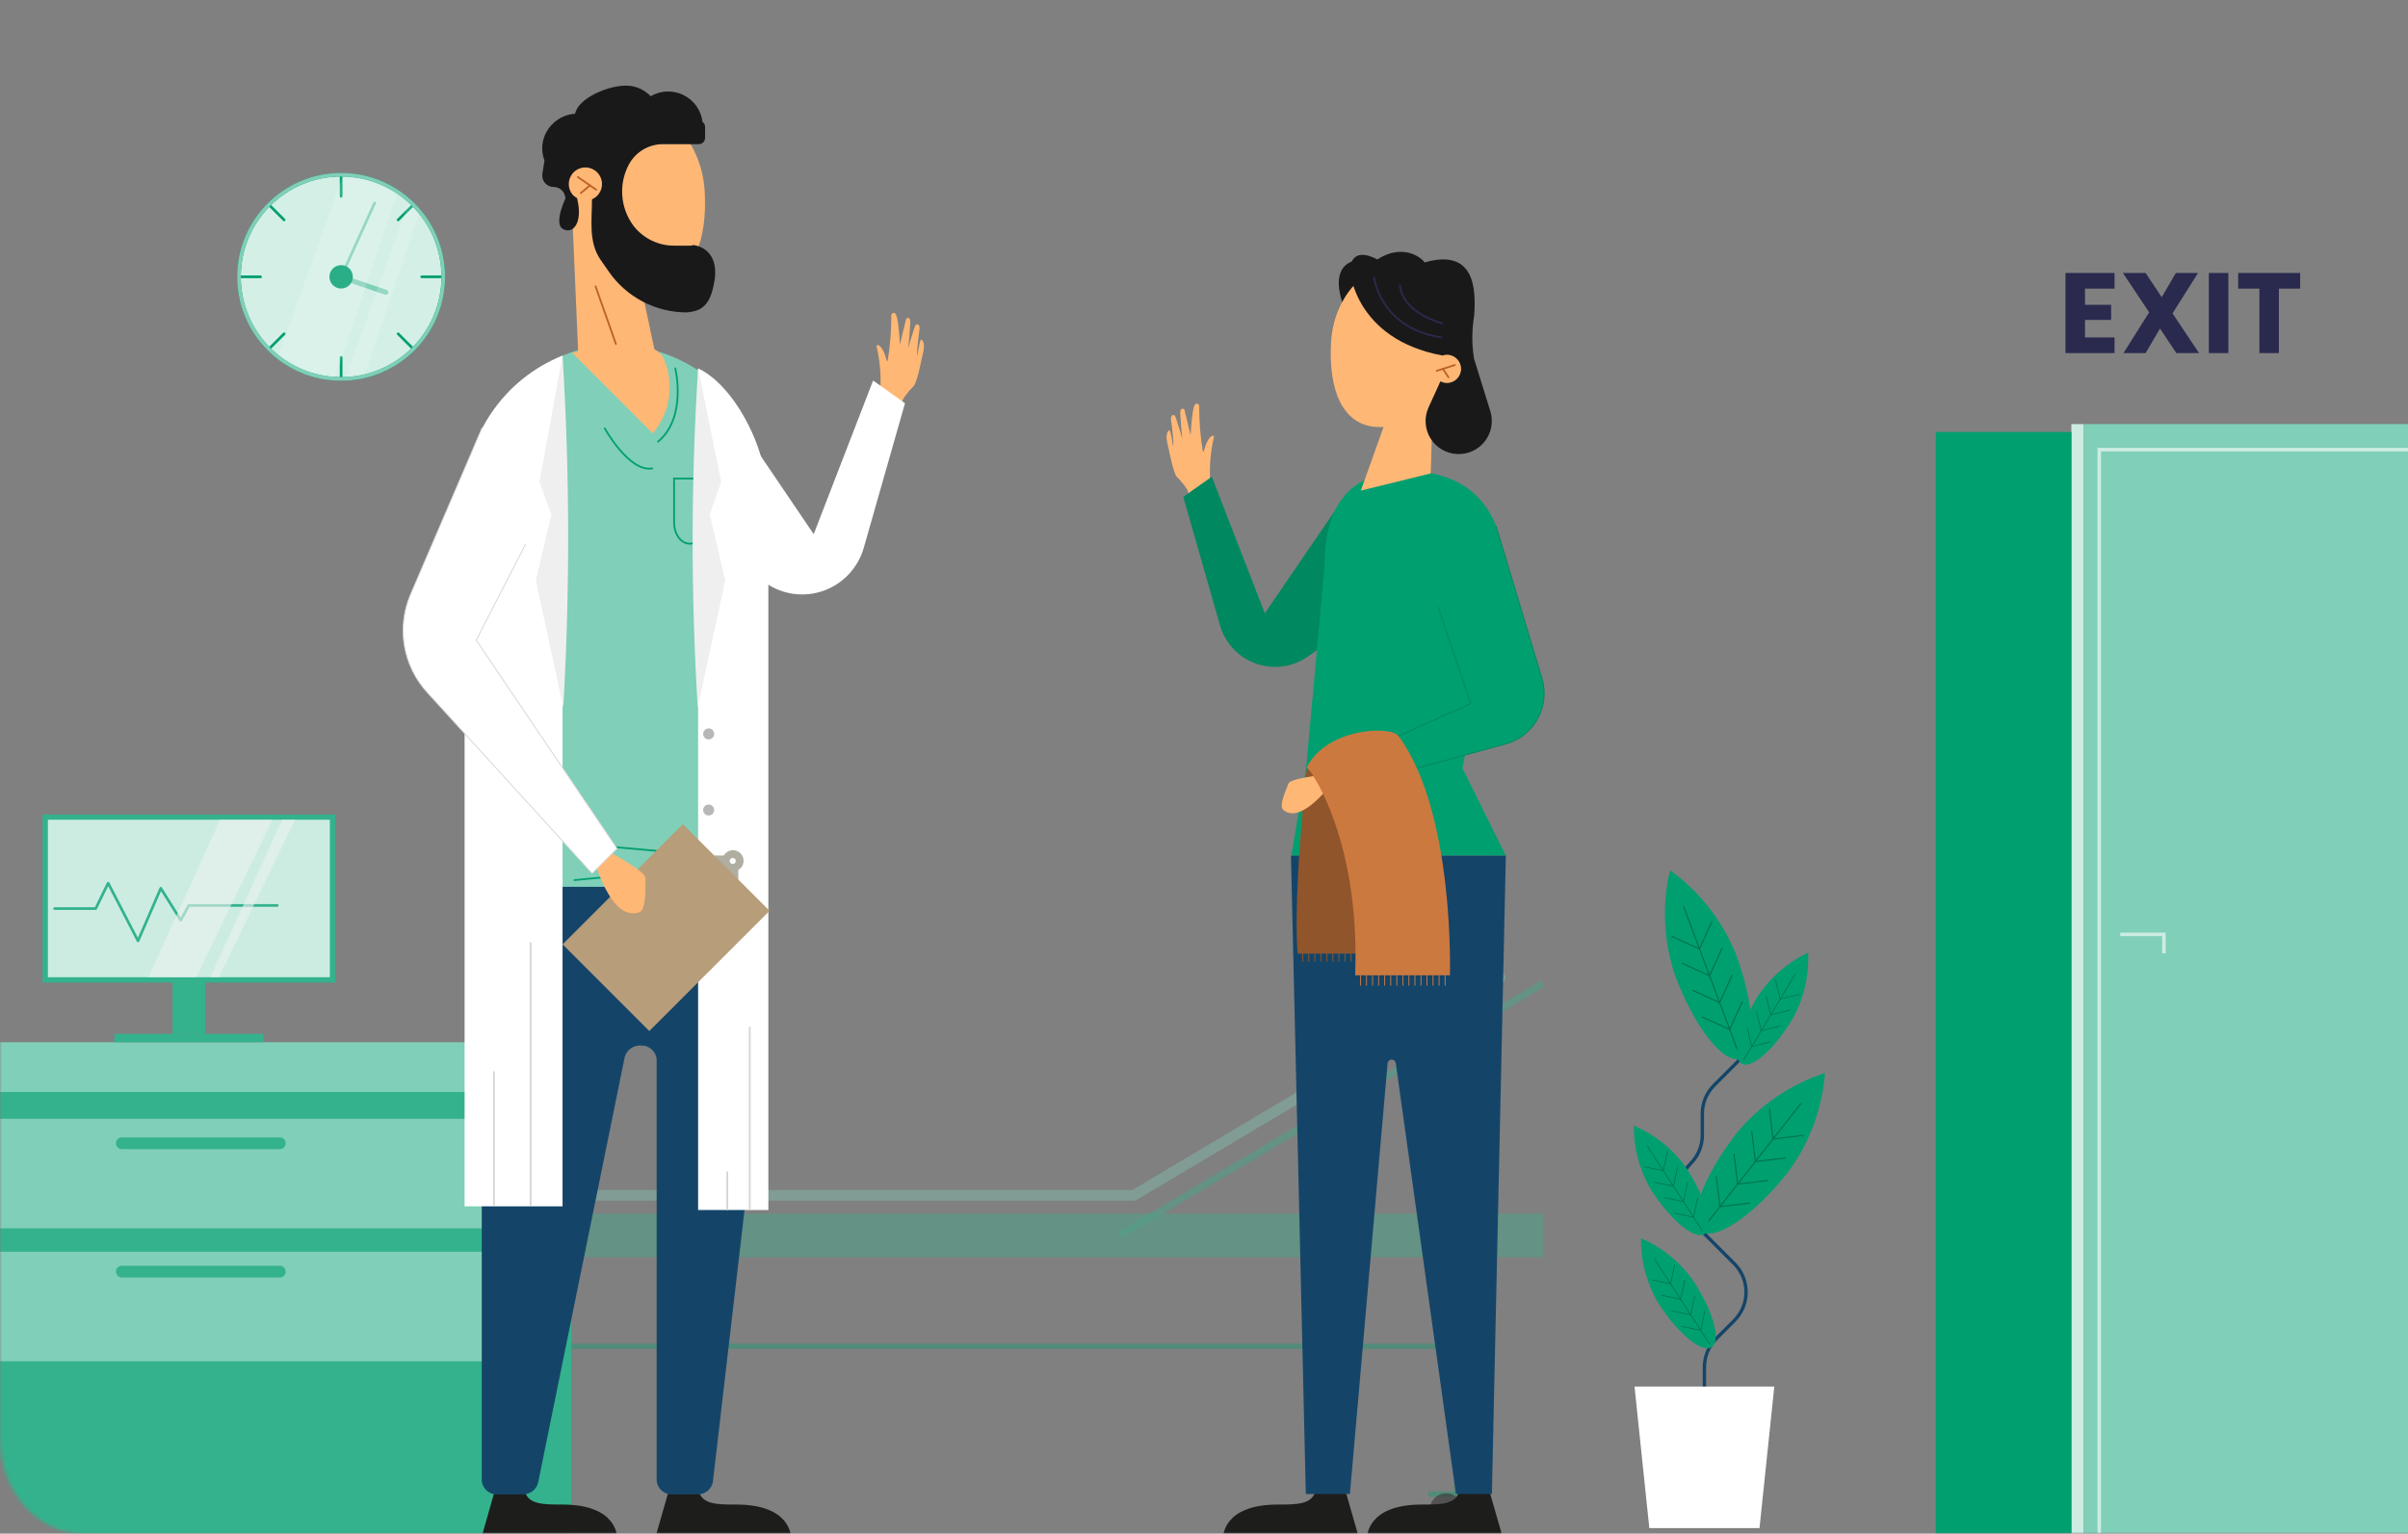 <svg width="675" height="430" viewBox="0 0 675 430" fill="none" xmlns="http://www.w3.org/2000/svg">
<rect x="0" y="0" width="675" height="430" fill="#808080" stroke="none"/>
<mask id="mask0" mask-type="alpha" maskUnits="userSpaceOnUse" x="0" y="0" width="708" height="430">
<path d="M684.688 0H23.312C10.437 0 0 11.908 0 26.598V403.402C0 418.092 10.437 430 23.312 430H684.688C697.563 430 708 418.092 708 403.402V26.598C708 11.908 697.563 0 684.688 0Z" fill="#B9D9EF"/>
</mask>
<g mask="url(#mask0)">
<path d="M95.625 106.467C111.434 106.467 124.25 93.654 124.25 77.848C124.25 62.042 111.434 49.229 95.625 49.229C79.816 49.229 67 62.042 67 77.848C67 93.654 79.816 106.467 95.625 106.467Z" fill="#D3EFE6"/>
<path d="M95.625 106.238C111.434 106.238 124.25 93.425 124.25 77.619C124.25 61.813 111.434 49 95.625 49C79.816 49 67 61.813 67 77.619C67 93.425 79.816 106.238 95.625 106.238Z" stroke="#009F70" stroke-miterlimit="10"/>
<path d="M95.625 49V55.038" stroke="#009F70" stroke-width="0.75" stroke-miterlimit="10" stroke-linecap="round"/>
<path d="M115.876 57.393L111.608 61.659" stroke="#009F70" stroke-width="0.75" stroke-miterlimit="10" stroke-linecap="round"/>
<path d="M124.25 77.618H118.211" stroke="#009F70" stroke-width="0.75" stroke-miterlimit="10" stroke-linecap="round"/>
<path d="M115.876 97.865L111.608 93.599" stroke="#009F70" stroke-width="0.75" stroke-miterlimit="10" stroke-linecap="round"/>
<path d="M95.625 106.257V100.22" stroke="#009F70" stroke-width="0.75" stroke-miterlimit="10" stroke-linecap="round"/>
<path d="M75.374 97.865L79.641 93.599" stroke="#009F70" stroke-width="0.75" stroke-miterlimit="10" stroke-linecap="round"/>
<path d="M67 77.618H73.039" stroke="#009F70" stroke-width="0.75" stroke-miterlimit="10" stroke-linecap="round"/>
<path d="M75.374 57.393L79.641 61.659" stroke="#009F70" stroke-width="0.75" stroke-miterlimit="10" stroke-linecap="round"/>
<path d="M95.625 77.618L105.026 56.909" stroke="#80CFB8" stroke-width="0.75" stroke-miterlimit="10" stroke-linecap="round"/>
<path d="M108.146 81.945L96.007 77.82" stroke="#80CFB8" stroke-width="1.4" stroke-miterlimit="10" stroke-linecap="round"/>
<path d="M95.625 80.899C97.437 80.899 98.906 79.43 98.906 77.618C98.906 75.807 97.437 74.338 95.625 74.338C93.813 74.338 92.344 75.807 92.344 77.618C92.344 79.43 93.813 80.899 95.625 80.899Z" fill="#009F70"/>
<mask id="mask1" mask-type="alpha" maskUnits="userSpaceOnUse" x="67" y="49" width="57" height="58">
<path d="M95.5 106.229C111.24 106.229 124 93.469 124 77.729C124 61.989 111.24 49.229 95.5 49.229C79.76 49.229 67 61.989 67 77.729C67 93.469 79.76 106.229 95.5 106.229Z" fill="#D3EFE6"/>
</mask>
<g mask="url(#mask1)">
<g opacity="0.4">
<path opacity="0.4" d="M97.92 44.23L74.992 108.189H93.149L114.769 44.23H97.92Z" fill="white"/>
<path opacity="0.4" d="M119.016 44.229L96.088 108.189H101.201L122.82 44.229H119.016Z" fill="white"/>
</g>
</g>
<path d="M95.625 106.238C111.434 106.238 124.25 93.425 124.25 77.619C124.25 61.813 111.434 49 95.625 49C79.816 49 67 61.813 67 77.619C67 93.425 79.816 106.238 95.625 106.238Z" stroke="#80CFB8" stroke-miterlimit="10"/>
<path d="M477.774 394.13V383.298C477.78 380.319 478.964 377.464 481.065 375.355L486.228 370.187C488.294 368.078 489.45 365.243 489.45 362.289C489.45 359.336 488.294 356.501 486.228 354.391L473.896 342.048C471.831 339.939 470.674 337.103 470.674 334.15C470.674 331.197 471.831 328.361 473.896 326.252C475.998 324.143 477.181 321.288 477.188 318.309V312.51C477.155 310.994 477.428 309.488 477.989 308.081C478.551 306.673 479.39 305.394 480.457 304.318L490.557 294.209" stroke="#144569" stroke-width="0.94" stroke-linecap="round" stroke-linejoin="round"/>
<path d="M458.182 388.759H497.365L493.217 428.452H462.33L458.182 388.759Z" fill="white"/>
<path d="M486.476 267.22C491.954 281.775 492.586 295.021 487.919 296.781C483.252 298.541 475.023 288.139 469.567 273.561C466.335 264.036 465.835 253.795 468.124 244C476.287 249.874 482.644 257.917 486.476 267.22Z" fill="#009F70"/>
<path d="M487.401 295.405L471.957 254.2" stroke="#00724C" stroke-width="0.31" stroke-linecap="round" stroke-linejoin="round"/>
<path d="M468.688 262.572L476.399 266.069" stroke="#00724C" stroke-width="0.31" stroke-linecap="round" stroke-linejoin="round"/>
<path d="M479.893 258.352L476.399 266.069" stroke="#00724C" stroke-width="0.31" stroke-linecap="round" stroke-linejoin="round"/>
<path d="M482.711 265.866L479.217 273.584" stroke="#00724C" stroke-width="0.31" stroke-linecap="round" stroke-linejoin="round"/>
<path d="M471.506 270.086L479.217 273.584" stroke="#00724C" stroke-width="0.31" stroke-linecap="round" stroke-linejoin="round"/>
<path d="M485.552 273.403L482.035 281.121" stroke="#00724C" stroke-width="0.31" stroke-linecap="round" stroke-linejoin="round"/>
<path d="M474.325 277.6L482.035 281.12" stroke="#00724C" stroke-width="0.31" stroke-linecap="round" stroke-linejoin="round"/>
<path d="M488.37 280.918L484.853 288.635" stroke="#00724C" stroke-width="0.31" stroke-linecap="round" stroke-linejoin="round"/>
<path d="M477.143 285.137L484.853 288.635" stroke="#00724C" stroke-width="0.31" stroke-linecap="round" stroke-linejoin="round"/>
<path d="M501.266 328.576C491.661 340.829 480.682 348.231 476.759 345.162C472.837 342.093 477.458 329.637 487.062 317.406C493.536 309.715 502.022 303.979 511.569 300.843C510.794 310.87 507.224 320.479 501.266 328.576Z" fill="#009F70"/>
<path d="M477.661 344.011L504.828 309.395" stroke="#00724C" stroke-width="0.31" stroke-linecap="round" stroke-linejoin="round"/>
<path d="M496.013 310.952L497.005 319.369" stroke="#00724C" stroke-width="0.31" stroke-linecap="round" stroke-linejoin="round"/>
<path d="M505.414 318.354L497.004 319.369" stroke="#00724C" stroke-width="0.31" stroke-linecap="round" stroke-linejoin="round"/>
<path d="M500.454 324.672L492.045 325.688" stroke="#00724C" stroke-width="0.31" stroke-linecap="round" stroke-linejoin="round"/>
<path d="M491.053 317.271L492.045 325.688" stroke="#00724C" stroke-width="0.31" stroke-linecap="round" stroke-linejoin="round"/>
<path d="M495.494 330.991L487.085 332.006" stroke="#00724C" stroke-width="0.31" stroke-linecap="round" stroke-linejoin="round"/>
<path d="M486.093 323.589L487.085 332.006" stroke="#00724C" stroke-width="0.31" stroke-linecap="round" stroke-linejoin="round"/>
<path d="M490.534 337.309L482.125 338.325" stroke="#00724C" stroke-width="0.31" stroke-linecap="round" stroke-linejoin="round"/>
<path d="M481.11 329.908L482.125 338.325" stroke="#00724C" stroke-width="0.31" stroke-linecap="round" stroke-linejoin="round"/>
<path d="M474.798 359.311C480.254 367.705 482.508 375.942 479.803 377.702C477.097 379.462 470.514 374.069 465.036 365.674C461.664 360.106 459.923 353.703 460.008 347.193C465.971 349.772 471.094 353.969 474.798 359.311Z" fill="#009F70"/>
<path d="M479.307 376.912L463.841 353.15" stroke="#00724C" stroke-width="0.2" stroke-linecap="round" stroke-linejoin="round"/>
<path d="M462.962 358.859L468.305 359.988" stroke="#00724C" stroke-width="0.2" stroke-linecap="round" stroke-linejoin="round"/>
<path d="M469.432 354.662L468.305 359.988" stroke="#00724C" stroke-width="0.2" stroke-linecap="round" stroke-linejoin="round"/>
<path d="M472.25 358.995L471.123 364.32" stroke="#00724C" stroke-width="0.2" stroke-linecap="round" stroke-linejoin="round"/>
<path d="M465.78 363.192L471.123 364.32" stroke="#00724C" stroke-width="0.2" stroke-linecap="round" stroke-linejoin="round"/>
<path d="M475.068 363.328L473.941 368.676" stroke="#00724C" stroke-width="0.2" stroke-linecap="round" stroke-linejoin="round"/>
<path d="M468.598 367.547L473.941 368.675" stroke="#00724C" stroke-width="0.2" stroke-linecap="round" stroke-linejoin="round"/>
<path d="M477.886 367.66L476.759 373.008" stroke="#00724C" stroke-width="0.2" stroke-linecap="round" stroke-linejoin="round"/>
<path d="M471.416 371.88L476.759 373.008" stroke="#00724C" stroke-width="0.2" stroke-linecap="round" stroke-linejoin="round"/>
<path d="M472.769 327.583C478.225 335.978 480.479 344.214 477.774 345.974C475.068 347.734 468.485 342.341 463.007 333.924C459.667 328.402 457.934 322.056 458.002 315.601C463.94 318.146 469.053 322.295 472.769 327.583Z" fill="#009F70"/>
<path d="M477.255 345.162L461.812 321.423" stroke="#00724C" stroke-width="0.2" stroke-linecap="round" stroke-linejoin="round"/>
<path d="M460.933 327.132L466.253 328.26" stroke="#00724C" stroke-width="0.2" stroke-linecap="round" stroke-linejoin="round"/>
<path d="M467.381 322.912L466.253 328.26" stroke="#00724C" stroke-width="0.2" stroke-linecap="round" stroke-linejoin="round"/>
<path d="M470.221 327.267L469.094 332.593" stroke="#00724C" stroke-width="0.2" stroke-linecap="round" stroke-linejoin="round"/>
<path d="M463.751 331.465L469.094 332.593" stroke="#00724C" stroke-width="0.2" stroke-linecap="round" stroke-linejoin="round"/>
<path d="M473.039 331.6L471.912 336.926" stroke="#00724C" stroke-width="0.2" stroke-linecap="round" stroke-linejoin="round"/>
<path d="M466.569 335.797L471.912 336.925" stroke="#00724C" stroke-width="0.2" stroke-linecap="round" stroke-linejoin="round"/>
<path d="M475.857 335.933L474.73 341.281" stroke="#00724C" stroke-width="0.2" stroke-linecap="round" stroke-linejoin="round"/>
<path d="M469.387 340.153L474.73 341.281" stroke="#00724C" stroke-width="0.2" stroke-linecap="round" stroke-linejoin="round"/>
<path d="M502.505 285.656C497.343 294.254 490.94 299.895 488.189 298.225C485.439 296.555 487.378 288.274 492.518 279.676C496.028 274.235 500.986 269.882 506.834 267.107C507.144 273.573 505.645 279.997 502.505 285.656Z" fill="#009F70"/>
<path d="M488.663 297.413L503.227 273.11" stroke="#00724C" stroke-width="0.2" stroke-linecap="round" stroke-linejoin="round"/>
<path d="M497.703 274.825L499.034 280.105" stroke="#00724C" stroke-width="0.2" stroke-linecap="round" stroke-linejoin="round"/>
<path d="M504.332 278.796L499.034 280.105" stroke="#00724C" stroke-width="0.2" stroke-linecap="round" stroke-linejoin="round"/>
<path d="M501.671 283.219L496.373 284.55" stroke="#00724C" stroke-width="0.2" stroke-linecap="round" stroke-linejoin="round"/>
<path d="M495.043 279.248L496.373 284.551" stroke="#00724C" stroke-width="0.2" stroke-linecap="round" stroke-linejoin="round"/>
<path d="M499.011 287.665L493.713 288.996" stroke="#00724C" stroke-width="0.2" stroke-linecap="round" stroke-linejoin="round"/>
<path d="M492.383 283.693L493.713 288.996" stroke="#00724C" stroke-width="0.2" stroke-linecap="round" stroke-linejoin="round"/>
<path d="M496.351 292.11L491.053 293.419" stroke="#00724C" stroke-width="0.2" stroke-linecap="round" stroke-linejoin="round"/>
<path d="M489.722 288.139L491.053 293.419" stroke="#00724C" stroke-width="0.2" stroke-linecap="round" stroke-linejoin="round"/>
<path d="M681 118.909H584.074V430.798H681V118.909Z" fill="#80CFB8"/>
<path d="M676.591 430.798V126.073H588.462V430.798" stroke="#CCECE2" stroke-miterlimit="10"/>
<path d="M594.34 261.983H606.579V267.296" stroke="#CCECE2" stroke-miterlimit="10"/>
<path d="M584.053 118.909H580.631V430.798H584.053V118.909Z" fill="#CCECE2"/>
<path d="M580.652 121.123H542.626V430.798H580.652V121.123Z" fill="#009F70"/>
<g opacity="0.6">
<path opacity="0.6" d="M153.592 346.409V418.922H145.278" stroke="#009F70" stroke-width="1.5" stroke-miterlimit="10"/>
<path opacity="0.6" d="M408.378 346.409V418.922H400.387" stroke="#009F70" stroke-width="1.5" stroke-miterlimit="10"/>
<path opacity="0.6" d="M153.592 377.484H408.378" stroke="#009F70" stroke-width="1.5" stroke-miterlimit="10"/>
<path opacity="0.6" d="M150.23 427.959C152.787 427.959 154.86 425.886 154.86 423.33C154.86 420.773 152.787 418.701 150.23 418.701C147.673 418.701 145.6 420.773 145.6 423.33C145.6 425.886 147.673 427.959 150.23 427.959Z" fill="black"/>
<path opacity="0.6" d="M405.399 427.959C407.956 427.959 410.029 425.886 410.029 423.33C410.029 420.773 407.956 418.701 405.399 418.701C402.842 418.701 400.769 420.773 400.769 423.33C400.769 425.886 402.842 427.959 405.399 427.959Z" fill="black"/>
<path opacity="0.6" d="M420.456 274.098L317.813 335.16H139.461" stroke="#80CFB8" stroke-width="3" stroke-linecap="round" stroke-linejoin="round"/>
<path opacity="0.6" d="M432.534 340.291H130.201V352.527H432.534V340.291Z" fill="#33B28D"/>
<path opacity="0.6" d="M313.787 346.41L432.534 275.769" stroke="#33B28D" stroke-width="2" stroke-miterlimit="10"/>
<path opacity="0.6" d="M133.663 340.291V284.1" stroke="#33B28D" stroke-miterlimit="10"/>
</g>
<path d="M160.155 301.87H0V430.795H160.155V301.87Z" fill="#33B28D"/>
<path d="M171.488 292.231H0V306.179H171.488V292.231Z" fill="#80CFB8"/>
<path d="M149.405 313.684H0V344.416H149.405V313.684Z" fill="#80CFB8"/>
<path d="M149.405 350.958H0V381.69H149.405V350.958Z" fill="#80CFB8"/>
<path d="M78.447 318.917H34.14C33.24 318.917 32.51 319.647 32.51 320.547V320.567C32.51 321.467 33.24 322.197 34.14 322.197H78.447C79.347 322.197 80.077 321.467 80.077 320.567V320.547C80.077 319.647 79.347 318.917 78.447 318.917Z" fill="#33B28D"/>
<path d="M78.447 354.903H34.14C33.24 354.903 32.51 355.632 32.51 356.533V356.553C32.51 357.453 33.24 358.183 34.14 358.183H78.447C79.347 358.183 80.077 357.453 80.077 356.553V356.533C80.077 355.632 79.347 354.903 78.447 354.903Z" fill="#33B28D"/>
<path d="M73.817 289.896H32.067V292.21H73.817V289.896Z" fill="#33B28D"/>
<path d="M93.947 228.371H11.937V275.486H93.947V228.371Z" fill="#33B28D"/>
<path d="M57.492 272.568H48.393V289.916H57.492V272.568Z" fill="#33B28D"/>
<path d="M92.457 229.842H13.427V273.997H92.457V229.842Z" fill="#CCECE2"/>
<path d="M15.319 254.756H26.834L30.316 247.611L38.69 263.812L45.071 249.06L50.667 257.996L52.942 253.87H77.722" stroke="#33B28D" stroke-width="0.75" stroke-linecap="round" stroke-linejoin="round"/>
<path opacity="0.6" d="M61.739 229.842L41.609 273.997H55.015L76.353 229.842H61.739Z" fill="#EBF2F0"/>
<path opacity="0.6" d="M79.111 229.842L58.981 273.997H61.397L82.715 229.842H79.111Z" fill="#EBF2F0"/>
<path d="M417.739 418.87L421.159 430.797H383.262C383.262 430.797 383.262 421.852 398.482 421.852C404.01 421.852 408.201 421.852 409.152 417.868C412.052 417.66 414.965 418 417.739 418.87Z" fill="#1D1D1B"/>
<path d="M377.401 418.87L380.82 430.797H342.898C342.898 430.797 342.898 421.852 358.144 421.852C363.672 421.852 367.862 421.852 368.814 417.868C371.714 417.66 374.627 418 377.401 418.87Z" fill="#1D1D1B"/>
<path d="M378.428 93.245V95.584" stroke="#BC6124" stroke-width="0.5" stroke-linecap="round" stroke-linejoin="round"/>
<path d="M339.196 134.194C339.013 130.272 339.385 126.343 340.301 122.524C340.301 121.702 338.527 122.087 337.447 126.534C337.447 126.688 337.19 126.714 337.164 126.534C336.461 122.287 336.126 117.987 336.162 113.682C335.493 112.757 334.825 112.808 334.388 115.353C333.951 117.898 333.745 122.062 333.745 122.062C333.745 122.062 332.177 115.43 331.971 114.736C331.148 114.273 330.891 114.993 330.84 115.43C330.788 115.867 331.303 122.601 331.457 123.141C331.611 123.681 329.734 117.075 329.297 116.484C328.397 116.072 328.115 116.895 328.295 118.077C328.475 119.26 329.246 125.095 328.732 124.992C328.638 123.534 328.37 122.093 327.935 120.699C327.472 120.339 326.649 121.882 327.163 123.938C327.678 125.994 328.834 132.729 329.966 133.783C331.097 134.837 333.257 137.51 333.051 138.127C332.845 138.744 338.861 137.407 339.196 134.194Z" fill="#FFB775"/>
<path d="M375.112 141.854L354.544 171.954L339.684 133.654L331.688 139.309L341.972 175.295C342.674 177.775 343.963 180.049 345.73 181.926C347.496 183.803 349.688 185.228 352.121 186.08C354.554 186.932 357.156 187.186 359.707 186.821C362.259 186.456 364.686 185.483 366.782 183.983L375.343 177.866C375.343 177.866 375.729 152.29 375.343 141.88" fill="#008860"/>
<path d="M394.755 132.137C376.603 132.137 371.281 143.782 371.281 158.793L366.14 215.343L361.975 239.916H422.11L409.923 215.343L421.416 159.333C421.467 144.321 412.931 132.137 394.755 132.137Z" fill="#009F70"/>
<path d="M401.774 108.977L401.054 132.728L381.463 137.56L389.407 115.3L405.373 104.839" fill="#FFB775"/>
<path d="M381.411 72.913C381.411 72.913 372.156 72.399 376.398 85.226C378.169 83.733 379.55 81.832 380.424 79.688C381.297 77.543 381.636 75.218 381.411 72.913Z" fill="#191919"/>
<path d="M409.486 98.105C408.792 110.725 395.988 120.287 385.961 119.722C375.935 119.156 372.412 108.72 373.107 96.1C373.801 83.479 382.516 73.685 392.543 74.225C402.57 74.765 410.18 85.458 409.486 98.105Z" fill="#FFB775"/>
<path d="M378.403 75.819C378.403 75.819 379.715 95.071 404.293 99.672C404.379 103.079 403.981 106.48 403.11 109.774C402.802 110.699 402.709 111.683 402.84 112.649C402.971 113.615 403.322 114.538 403.866 115.348C404.41 116.157 405.132 116.831 405.977 117.317C406.822 117.804 407.768 118.09 408.741 118.154H409.358C410.464 118.202 411.565 117.968 412.556 117.474C413.547 116.98 414.396 116.242 415.024 115.329C415.651 114.417 416.036 113.36 416.142 112.258C416.248 111.155 416.073 110.044 415.631 109.029C412.914 102.609 412.075 95.549 413.214 88.671C413.754 81.345 413.626 69.47 399.331 73.582C398.74 72.529 393.495 67.979 386.091 72.734C383.725 71.475 378.738 69.624 378.403 75.819Z" fill="#191919"/>
<path d="M405.604 107.383C407.791 107.383 409.563 105.61 409.563 103.424C409.563 101.238 407.791 99.466 405.604 99.466C403.417 99.466 401.645 101.238 401.645 103.424C401.645 105.61 403.417 107.383 405.604 107.383Z" fill="#FFB775"/>
<path d="M402.75 103.965L407.815 102.345" stroke="#BC6124" stroke-width="0.5" stroke-linecap="round" stroke-linejoin="round"/>
<path d="M404.473 103.425L406.041 105.79" stroke="#BC6124" stroke-width="0.5" stroke-linecap="round" stroke-linejoin="round"/>
<path d="M385.191 77.876C385.191 77.876 386.965 92.116 404.036 94.584" stroke="#2A2A4F" stroke-width="0.5" stroke-linecap="round" stroke-linejoin="round"/>
<path d="M392.441 80.01C392.441 80.01 392.441 87.233 404.242 90.626" stroke="#2A2A4F" stroke-width="0.5" stroke-linecap="round" stroke-linejoin="round"/>
<path d="M413.24 100.727L417.765 115.301C418.207 116.731 418.296 118.246 418.025 119.718C417.755 121.19 417.132 122.575 416.21 123.754C415.288 124.933 414.095 125.872 412.731 126.49C411.368 127.109 409.875 127.388 408.381 127.305C406.872 127.225 405.406 126.777 404.11 126C402.814 125.223 401.728 124.141 400.947 122.848C400.166 121.555 399.714 120.09 399.629 118.582C399.544 117.074 399.83 115.568 400.462 114.196L403.624 107.255L410.283 108.926L413.24 100.727Z" fill="#191919"/>
<path d="M419.385 147.559L432.24 190.228C432.802 192.111 432.98 194.088 432.765 196.042C432.549 197.995 431.944 199.886 430.986 201.602C430.027 203.317 428.734 204.824 427.183 206.031C425.632 207.239 423.854 208.123 421.956 208.632L371.127 222.41L368.556 216.96L412.263 197.271L403.085 170.127" fill="#009F70"/>
<path d="M419.385 147.559L432.24 190.228C432.802 192.111 432.98 194.088 432.765 196.042C432.549 197.995 431.944 199.886 430.986 201.602C430.027 203.317 428.734 204.824 427.183 206.031C425.632 207.239 423.854 208.123 421.956 208.632L371.127 222.41L368.556 216.96L412.263 197.271L403.085 170.127" stroke="#008860" stroke-width="0.25" stroke-miterlimit="10"/>
<path d="M361.872 239.915L366.037 418.894H378.403L388.97 298.084C389.011 297.81 389.149 297.56 389.359 297.379C389.569 297.198 389.837 297.099 390.114 297.099C390.391 297.099 390.659 297.198 390.869 297.379C391.079 297.56 391.217 297.81 391.258 298.084L408.124 418.894H418.202L422.11 239.915H361.872Z" fill="#144569"/>
<path d="M381.386 273.511V276.364" stroke="#CC7940" stroke-width="0.25" stroke-miterlimit="10"/>
<path d="M383.057 273.511V276.364" stroke="#CC7940" stroke-width="0.25" stroke-miterlimit="10"/>
<path d="M384.753 273.511V276.364" stroke="#CC7940" stroke-width="0.25" stroke-miterlimit="10"/>
<path d="M386.45 273.511V276.364" stroke="#CC7940" stroke-width="0.25" stroke-miterlimit="10"/>
<path d="M388.147 273.511V276.364" stroke="#CC7940" stroke-width="0.25" stroke-miterlimit="10"/>
<path d="M389.844 273.511V276.364" stroke="#CC7940" stroke-width="0.25" stroke-miterlimit="10"/>
<path d="M391.541 273.511V276.364" stroke="#CC7940" stroke-width="0.25" stroke-miterlimit="10"/>
<path d="M393.237 273.511V276.364" stroke="#CC7940" stroke-width="0.25" stroke-miterlimit="10"/>
<path d="M394.935 273.511V276.364" stroke="#CC7940" stroke-width="0.25" stroke-miterlimit="10"/>
<path d="M396.631 273.511V276.364" stroke="#CC7940" stroke-width="0.25" stroke-miterlimit="10"/>
<path d="M398.329 273.511V276.364" stroke="#CC7940" stroke-width="0.25" stroke-miterlimit="10"/>
<path d="M400 273.511V276.364" stroke="#CC7940" stroke-width="0.25" stroke-miterlimit="10"/>
<path d="M401.696 273.511V276.364" stroke="#CC7940" stroke-width="0.25" stroke-miterlimit="10"/>
<path d="M403.393 273.511V276.364" stroke="#CC7940" stroke-width="0.25" stroke-miterlimit="10"/>
<path d="M405.09 273.511V276.364" stroke="#CC7940" stroke-width="0.25" stroke-miterlimit="10"/>
<path d="M365.162 266.751V269.604" stroke="#91552C" stroke-width="0.25" stroke-miterlimit="10"/>
<path d="M366.859 266.751V269.604" stroke="#91552C" stroke-width="0.25" stroke-miterlimit="10"/>
<path d="M368.556 266.751V269.604" stroke="#91552C" stroke-width="0.25" stroke-miterlimit="10"/>
<path d="M370.227 266.751V269.604" stroke="#91552C" stroke-width="0.25" stroke-miterlimit="10"/>
<path d="M371.925 266.751V269.604" stroke="#91552C" stroke-width="0.25" stroke-miterlimit="10"/>
<path d="M373.621 266.751V269.604" stroke="#91552C" stroke-width="0.25" stroke-miterlimit="10"/>
<path d="M375.318 266.751V269.604" stroke="#91552C" stroke-width="0.25" stroke-miterlimit="10"/>
<path d="M377.015 266.751V269.604" stroke="#91552C" stroke-width="0.25" stroke-miterlimit="10"/>
<path d="M378.712 266.751V269.604" stroke="#91552C" stroke-width="0.25" stroke-miterlimit="10"/>
<path d="M380.408 266.751V269.604" stroke="#91552C" stroke-width="0.25" stroke-miterlimit="10"/>
<path d="M382.105 266.751V269.604" stroke="#91552C" stroke-width="0.25" stroke-miterlimit="10"/>
<path d="M383.802 266.751V269.604" stroke="#91552C" stroke-width="0.25" stroke-miterlimit="10"/>
<path d="M385.499 266.751V269.604" stroke="#91552C" stroke-width="0.25" stroke-miterlimit="10"/>
<path d="M387.17 266.751V269.604" stroke="#91552C" stroke-width="0.25" stroke-miterlimit="10"/>
<path d="M388.867 266.751V269.604" stroke="#91552C" stroke-width="0.25" stroke-miterlimit="10"/>
<path d="M371.744 218.966C371.329 219.098 370.925 219.261 370.536 219.455L366.345 215.213C366.345 215.213 364.854 226.806 365.059 228.503C364.417 235.7 362.823 255.929 363.748 267.368H390.589C390.589 267.368 377.272 217.45 371.744 218.966Z" fill="#91552C"/>
<path d="M369.919 217.399C369.919 217.399 361.64 218.299 361.178 219.687C360.715 221.075 358.298 225.985 359.738 227.116C361.178 228.247 364.7 229.943 372.413 220.844C374.984 217.245 369.842 217.399 369.842 217.399" fill="#FFB775"/>
<path d="M392.003 206.345C389.767 203.389 371.821 204.109 366.293 215.187C367.063 215.941 367.713 216.808 368.222 217.758C369.764 220.123 381.205 238.835 379.868 273.459H406.427C406.427 273.459 407.866 227.757 392.003 206.345Z" fill="#CC7940"/>
<path d="M246.794 108.758C246.981 104.835 246.613 100.906 245.701 97.087C245.702 96.264 247.476 96.652 248.551 101.1C248.551 101.254 248.808 101.28 248.834 101.1C249.541 96.853 249.882 92.554 249.85 88.249C250.519 87.324 251.188 87.376 251.622 89.922C252.056 92.467 252.258 96.631 252.258 96.631C252.258 96.631 253.833 90.001 254.04 89.307C254.863 88.845 255.119 89.565 255.17 90.002C255.221 90.439 254.7 97.174 254.545 97.713C254.39 98.253 256.274 91.649 256.711 91.058C257.612 90.648 257.894 91.471 257.712 92.653C257.531 93.835 256.754 99.669 257.268 99.567C257.363 98.109 257.633 96.669 258.07 95.275C258.533 94.916 259.354 96.459 258.837 98.514C258.321 100.57 257.157 107.304 256.025 108.356C254.892 109.409 252.73 112.08 252.935 112.697C253.14 113.314 247.125 111.971 246.794 108.758Z" fill="#FFB775"/>
<path d="M205.131 115.877L228.091 149.767L244.751 106.694L253.684 113.066L242.143 153.542C241.355 156.331 239.911 158.888 237.934 160.998C235.957 163.108 233.504 164.708 230.783 165.663C228.062 166.619 225.153 166.902 222.3 166.488C219.448 166.075 216.736 164.977 214.394 163.287L204.829 156.394C204.829 156.394 204.429 127.618 204.873 115.906" fill="white"/>
<path d="M138.435 418.871L135.042 430.798H172.938C172.938 430.798 172.938 421.853 157.692 421.853C152.165 421.853 147.974 421.853 147.023 417.868C144.123 417.66 141.209 418 138.435 418.871Z" fill="#1D1D1B"/>
<path d="M187.207 418.871L183.788 430.798H221.684C221.684 430.798 221.684 421.853 206.438 421.853C200.936 421.853 196.745 421.853 195.794 417.868C192.894 417.66 189.981 418 187.207 418.871Z" fill="#1D1D1B"/>
<path d="M139.541 221.975C138.426 221.897 137.326 222.265 136.483 222.997C135.639 223.73 135.121 224.767 135.042 225.882V415.092C135.121 416.206 135.639 417.243 136.483 417.976C137.326 418.709 138.426 419.076 139.541 418.999H146.406C147.398 419.045 148.377 418.753 149.181 418.169C149.985 417.585 150.566 416.744 150.828 415.786L175.123 296.363C175.39 295.403 175.976 294.561 176.784 293.978C177.593 293.394 178.575 293.102 179.571 293.15C180.68 293.079 181.773 293.446 182.614 294.171C183.456 294.897 183.978 295.924 184.07 297.031V415.092C184.149 416.206 184.668 417.243 185.511 417.976C186.355 418.709 187.455 419.076 188.57 418.999H195.229C196.258 419.084 197.284 418.799 198.123 418.196C198.961 417.593 199.558 416.711 199.805 415.708L214.022 293.51C214.035 293.356 214.035 293.201 214.022 293.047V225.882C214.022 223.722 215.257 221.975 212.763 221.975H139.541Z" fill="#144569"/>
<path d="M172.244 96.767C183.515 96.767 194.325 101.244 202.295 109.212C210.265 117.18 214.742 127.988 214.742 139.257V248.654H135.042V133.987C135.038 129.101 135.998 124.261 137.866 119.746C139.734 115.23 142.474 111.127 145.929 107.67C149.384 104.214 153.486 101.472 158.001 99.601C162.517 97.73 167.356 96.767 172.244 96.767Z" fill="#80CFB8"/>
<path d="M160.212 55.642L162.14 100.291L184.147 101.319L178.234 73.327" fill="#FFB775"/>
<path d="M160.366 98.903L180.188 118.695L157.692 123.862L160.366 98.903Z" fill="#80CFB8"/>
<path d="M188.955 134.17H197.774V146.431C197.774 149.747 195.794 152.446 193.352 152.446C190.935 152.446 188.955 149.876 188.955 146.431V134.17Z" stroke="#009F70" stroke-width="0.5" stroke-miterlimit="10"/>
<path d="M169.519 120.107C169.519 120.107 176.358 132.471 182.837 131.34" stroke="#009F70" stroke-width="0.5" stroke-linecap="round" stroke-linejoin="round"/>
<path d="M189.29 103.273C189.29 103.273 192.658 117.025 184.456 123.837" stroke="#009F70" stroke-width="0.5" stroke-linecap="round" stroke-linejoin="round"/>
<path d="M160.829 246.781L192.812 243.722" stroke="#009F70" stroke-width="0.5" stroke-miterlimit="10"/>
<path d="M169.313 237.243L197.774 239.813" stroke="#009F70" stroke-width="0.5" stroke-miterlimit="10"/>
<path d="M157.692 99.701C149.579 102.95 142.625 108.556 137.731 115.796C132.836 123.035 130.225 131.576 130.234 140.314V338.238H157.692V99.701Z" fill="white"/>
<path d="M195.691 103.273V339.265H215.385V141.341C215.282 125.019 205.435 107.874 195.691 103.273Z" fill="white"/>
<path d="M166.948 80.293L172.655 96.461" stroke="#BC6124" stroke-width="0.5" stroke-linecap="round" stroke-linejoin="round"/>
<path d="M160.366 98.904L182.991 121.524C185.466 118.586 187.049 115.001 187.55 111.193C188.051 107.385 187.45 103.513 185.819 100.035C182.322 94.894 172.244 96.796 172.244 96.796L160.366 98.904Z" fill="#FFB775"/>
<path d="M138.461 338.21V300.373" stroke="#D6D5D4" stroke-width="0.5" stroke-miterlimit="10"/>
<path d="M148.745 338.212V264.209" stroke="#D6D5D4" stroke-width="0.5" stroke-miterlimit="10"/>
<path d="M203.867 328.469V339.264" stroke="#D6D5D4" stroke-width="0.5" stroke-miterlimit="10"/>
<path d="M210.166 339.264V287.906" stroke="#D6D5D4" stroke-width="0.5" stroke-miterlimit="10"/>
<path d="M198.648 207.324C199.5 207.324 200.191 206.634 200.191 205.782C200.191 204.93 199.5 204.24 198.648 204.24C197.796 204.24 197.106 204.93 197.106 205.782C197.106 206.634 197.796 207.324 198.648 207.324Z" fill="#B7B7B7"/>
<path d="M198.648 228.658C199.5 228.658 200.191 227.968 200.191 227.116C200.191 226.264 199.5 225.574 198.648 225.574C197.796 225.574 197.106 226.264 197.106 227.116C197.106 227.968 197.796 228.658 198.648 228.658Z" fill="#B7B7B7"/>
<path d="M198.648 249.992C199.5 249.992 200.191 249.302 200.191 248.45C200.191 247.598 199.5 246.908 198.648 246.908C197.796 246.908 197.106 247.598 197.106 248.45C197.106 249.302 197.796 249.992 198.648 249.992Z" fill="#B7B7B7"/>
<path d="M198.648 271.302C199.5 271.302 200.191 270.611 200.191 269.76C200.191 268.908 199.5 268.217 198.648 268.217C197.796 268.217 197.106 268.908 197.106 269.76C197.106 270.611 197.796 271.302 198.648 271.302Z" fill="#B7B7B7"/>
<path d="M158.926 55.847C159.646 69.24 173.247 79.393 183.916 78.802C194.586 78.21 198.288 67.132 197.543 53.714C196.797 40.296 187.567 29.938 176.975 30.58C166.382 31.223 158.181 42.507 158.926 55.847Z" fill="#FFB775"/>
<path d="M196.925 34.179C196.733 32.583 196.145 31.059 195.217 29.746C194.288 28.433 193.048 27.372 191.607 26.658C190.165 25.944 188.569 25.6 186.962 25.656C185.355 25.713 183.787 26.168 182.399 26.982C181.498 26.036 180.412 25.283 179.21 24.771C178.008 24.258 176.713 23.996 175.406 24C170.624 24 162.114 27.393 161.214 31.891C158.974 32.035 156.851 32.943 155.198 34.462C154.185 35.361 153.374 36.466 152.82 37.702C152.266 38.938 151.981 40.279 151.985 41.633C151.999 42.785 152.217 43.925 152.627 45.001L152.036 48.676C151.957 49.139 151.981 49.613 152.105 50.066C152.229 50.518 152.451 50.938 152.754 51.296C153.058 51.654 153.437 51.941 153.864 52.136C154.29 52.332 154.755 52.432 155.224 52.429C156.012 52.429 156.773 52.716 157.365 53.236C157.956 53.757 158.338 54.475 158.438 55.257C158.438 55.366 158.481 55.47 158.558 55.547C158.635 55.624 158.74 55.668 158.849 55.668H165.945C165.945 61.811 164.891 67.8 168.362 72.864L170.598 76.077C173.044 79.632 176.319 82.538 180.14 84.545C183.961 86.551 188.213 87.597 192.529 87.593C193.384 87.586 194.201 87.242 194.803 86.635C195.405 86.028 195.743 85.209 195.743 84.354V80.113C195.74 79.718 195.583 79.34 195.306 79.059L192.272 76.488C191.822 76.155 191.493 75.685 191.336 75.148C191.178 74.611 191.199 74.038 191.397 73.514C191.595 72.991 191.958 72.546 192.431 72.248C192.905 71.95 193.463 71.814 194.02 71.862C194.416 71.862 194.795 71.704 195.075 71.425C195.354 71.145 195.511 70.766 195.511 70.371C195.511 69.975 195.354 69.596 195.075 69.317C194.795 69.037 194.416 68.88 194.02 68.88H189.161C186.912 68.916 184.686 68.423 182.663 67.441C180.64 66.458 178.876 65.014 177.514 63.225C175.747 60.817 174.683 57.965 174.442 54.987C174.202 52.01 174.794 49.024 176.152 46.363C177.079 44.534 178.506 43.006 180.267 41.955C182.028 40.904 184.051 40.373 186.102 40.425H195.897C196.359 40.419 196.799 40.232 197.126 39.906C197.452 39.58 197.639 39.139 197.645 38.677V35.541C197.639 35.274 197.571 35.012 197.446 34.775C197.321 34.539 197.143 34.335 196.925 34.179Z" fill="#191919"/>
<path d="M164.094 56.259C166.664 56.259 168.747 54.176 168.747 51.606C168.747 49.037 166.664 46.954 164.094 46.954C161.524 46.954 159.44 49.037 159.44 51.606C159.44 54.176 161.524 56.259 164.094 56.259Z" fill="#FFB775"/>
<path d="M167.128 53.198L161.986 49.651" stroke="#BC6124" stroke-width="0.5" stroke-linecap="round" stroke-linejoin="round"/>
<path d="M165.38 51.992L162.809 54.125" stroke="#BC6124" stroke-width="0.5" stroke-linecap="round" stroke-linejoin="round"/>
<path d="M158.669 55.257C158.669 55.257 155.095 62.583 157.744 64.176C160.392 65.77 163.528 62.814 161.78 55.668C160.469 54.537 159.492 54.357 158.669 55.257Z" fill="#191919"/>
<path d="M194.252 68.7C194.252 68.7 201.553 69.137 200.345 78.391C199.574 82.941 198.365 87.336 192.76 87.49C185.485 85.357 187.001 72.068 187.001 72.068L194.252 68.7Z" fill="#191919"/>
<path d="M157.692 99.701L151.213 135.122L154.556 144.247L150.185 162.728L157.898 198.329C159.785 165.478 159.717 132.544 157.692 99.701Z" fill="#EFEFEF"/>
<path d="M195.691 103.273L202.17 135.121L198.931 144.246L203.301 162.727L195.588 198.328C193.645 166.672 193.68 134.925 195.691 103.273Z" fill="#EFEFEF"/>
<path d="M206.952 243.876C207.152 243.775 207.341 243.654 207.518 243.516C207.806 243.242 208.036 242.913 208.195 242.548C208.354 242.184 208.438 241.791 208.443 241.394C208.448 240.996 208.373 240.601 208.223 240.233C208.073 239.865 207.851 239.53 207.57 239.249C207.289 238.968 206.954 238.745 206.586 238.596C206.217 238.446 205.823 238.371 205.425 238.376C205.027 238.381 204.634 238.465 204.27 238.624C203.905 238.783 203.576 239.013 203.302 239.301C203.144 239.468 203.014 239.659 202.916 239.866H198.442V248.349H206.952V243.876ZM204.793 242C204.675 241.881 204.596 241.73 204.564 241.565C204.532 241.401 204.55 241.231 204.614 241.077C204.679 240.923 204.788 240.791 204.927 240.698C205.066 240.605 205.23 240.556 205.397 240.556C205.564 240.556 205.728 240.605 205.867 240.698C206.006 240.791 206.115 240.923 206.18 241.077C206.244 241.231 206.262 241.401 206.23 241.565C206.198 241.73 206.118 241.881 206.001 242C205.922 242.08 205.828 242.143 205.724 242.187C205.621 242.23 205.509 242.253 205.397 242.253C205.284 242.253 205.173 242.23 205.069 242.187C204.966 242.143 204.872 242.08 204.793 242Z" fill="#AFAEA0"/>
<path d="M215.718 255.385L191.411 231.084L157.707 264.782L182.013 289.083L215.718 255.385Z" fill="#B79D7A"/>
<path d="M171.498 239.248C171.498 239.248 181.037 244.389 180.934 246.214C180.831 248.039 181.397 255.159 179.108 255.827C176.82 256.496 171.781 256.881 166.845 242.204C165.508 236.677 171.498 239.248 171.498 239.248Z" fill="#FFB775"/>
<path d="M135.17 119.903L115.091 166.633C113.141 171.168 112.538 176.168 113.354 181.036C114.17 185.904 116.371 190.434 119.693 194.085L165.971 244.903L172.964 237.911L133.499 179.485L147.408 152.444" fill="white"/>
<path d="M135.17 119.903L115.091 166.633C113.141 171.168 112.538 176.168 113.354 181.036C114.17 185.904 116.371 190.434 119.693 194.085L165.971 244.903L172.964 237.911L133.499 179.485L147.408 152.444" stroke="#D6D5D4" stroke-width="0.25" stroke-miterlimit="10"/>
</g>
<path d="M584.456 80.92V85.464H591.784V89.688H584.456V94.616H592.744V99H578.984V76.536H592.744V80.92H584.456ZM610.057 99L605.481 92.12L601.449 99H595.241L602.441 87.576L595.081 76.536H601.449L605.961 83.32L609.929 76.536H616.137L609.001 87.864L616.425 99H610.057ZM624.644 76.536V99H619.172V76.536H624.644ZM644.769 76.536V80.92H638.817V99H633.345V80.92H627.393V76.536H644.769Z" fill="#2A2A4F"/>
</svg>
